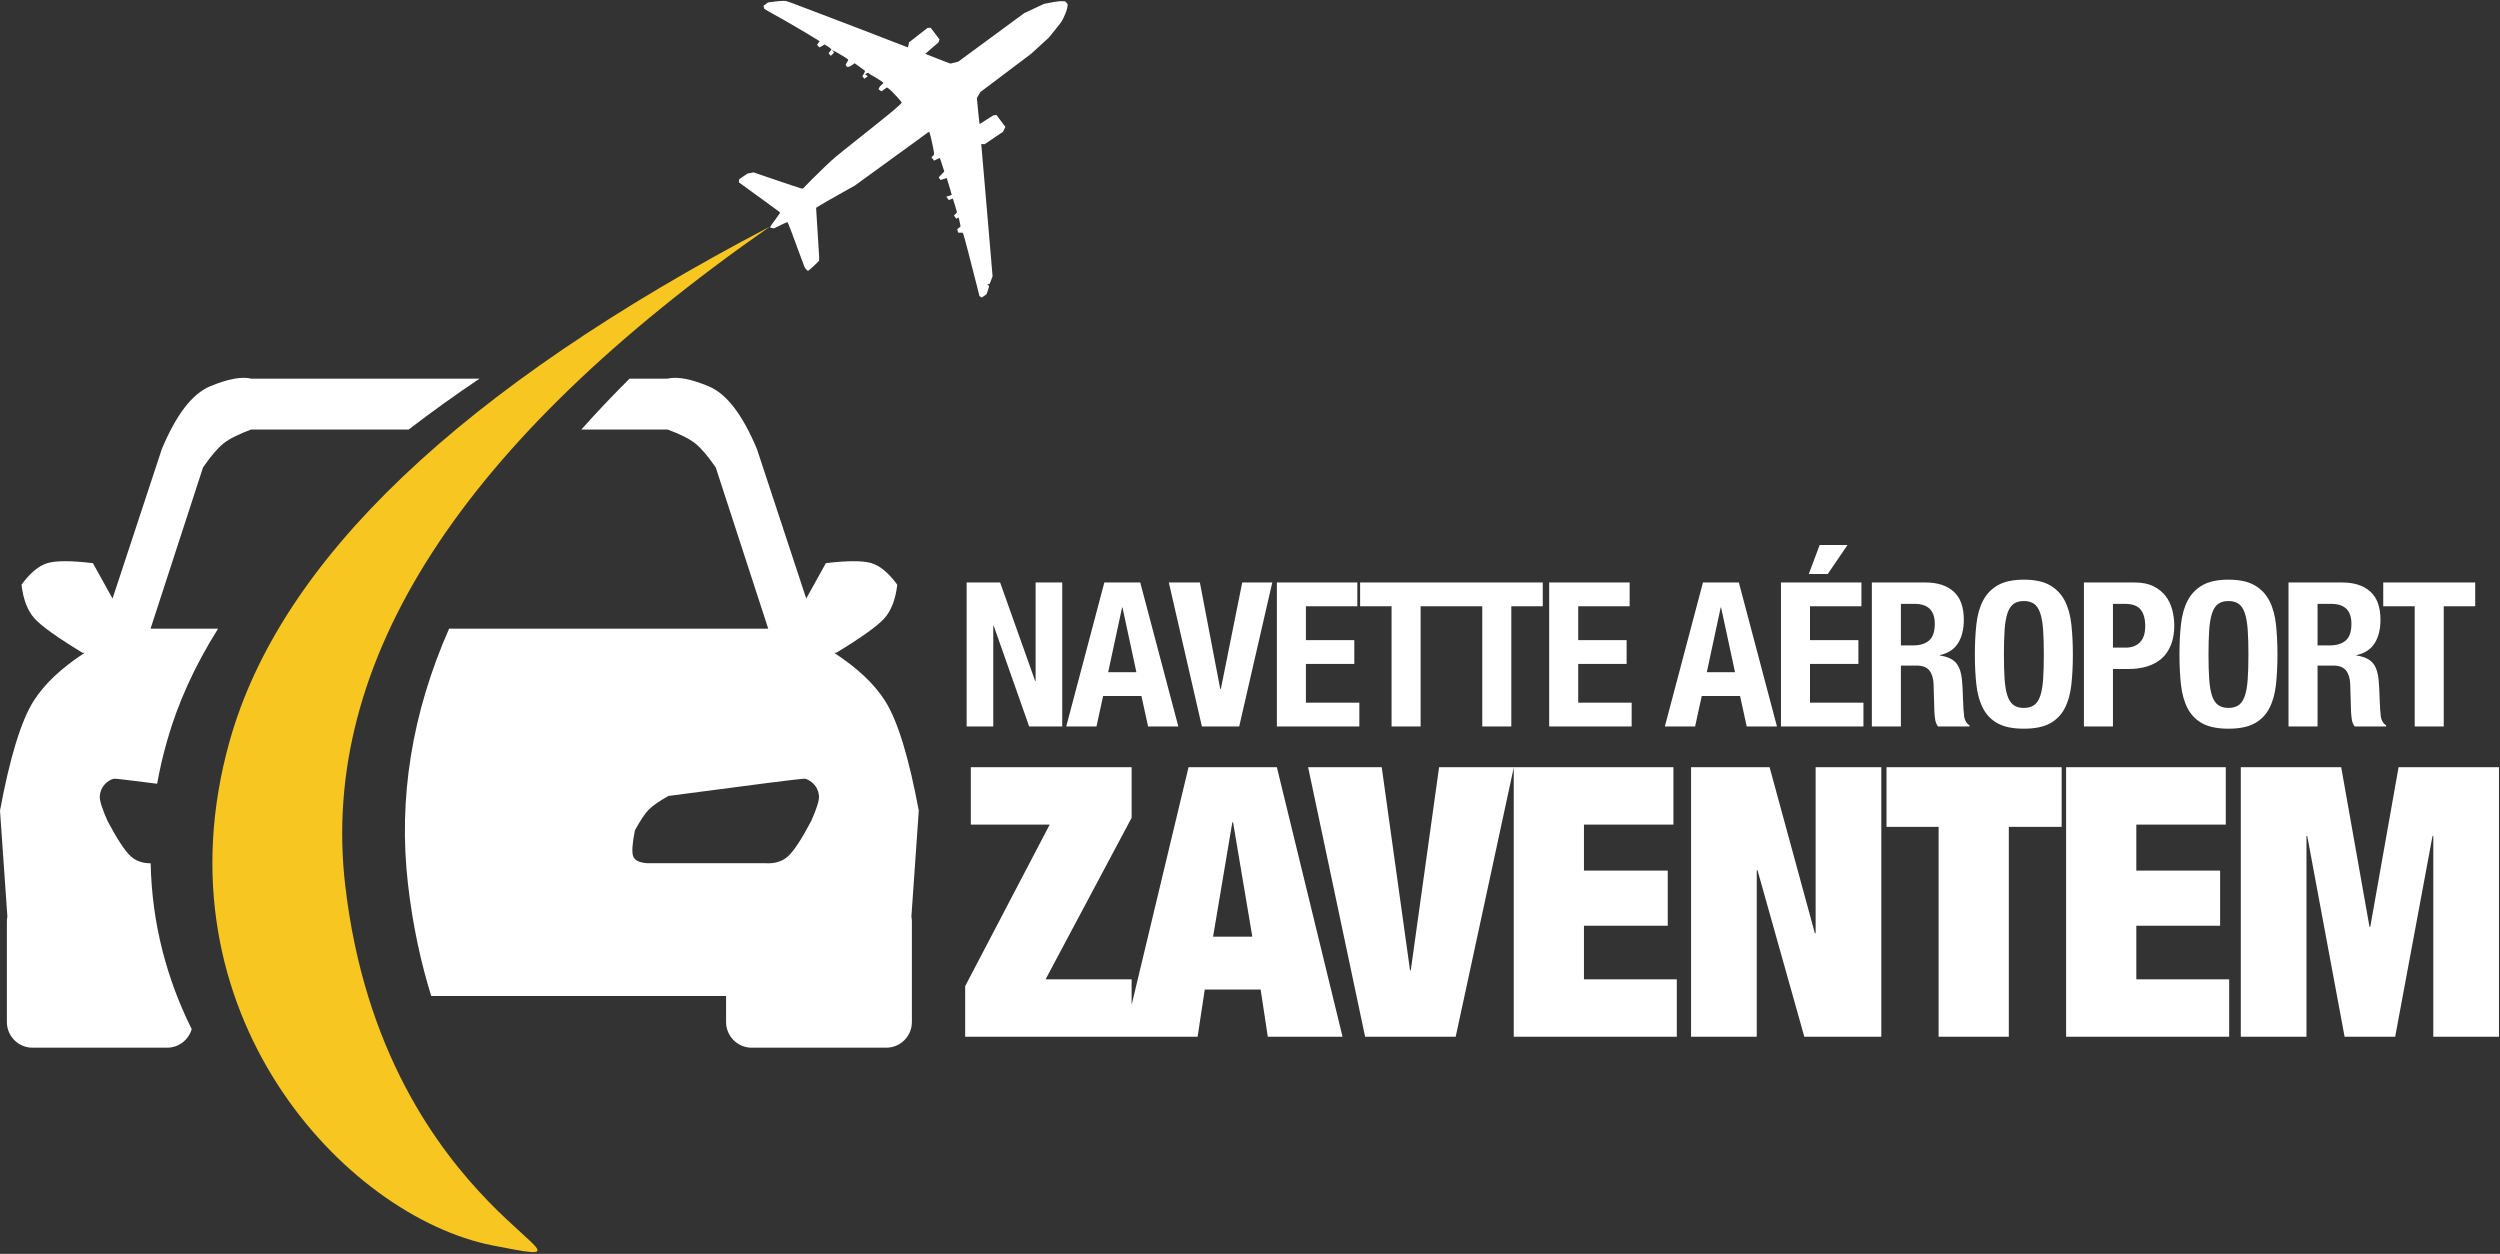 <?xml version="1.0" encoding="UTF-8"?>
<svg width="967px" height="485px" viewBox="0 0 967 485" version="1.1" xmlns="http://www.w3.org/2000/svg" xmlns:xlink="http://www.w3.org/1999/xlink">
    <rect x="0" y="0" width="967" height="485" fill="#333333" stroke="none"/>
    <!-- Generator: Sketch 53.2 (72643) - https://sketchapp.com -->
    <title>logo-taxi-zaventem</title>
    <desc>Created with Sketch.</desc>
    <g id="Page-1" stroke="none" stroke-width="1" fill="none" fill-rule="evenodd">
        <g id="logo-taxi-zaventem" transform="translate(0, -56)" fill-rule="nonzero">
            <path d="M185.484,202.458 C175.792,208.98 166.659,215.539 158.083,222.135 L97.165,222.135 C92.314,223.921 88.765,225.7 86.516,227.47 C84.268,229.241 81.606,232.354 78.53,236.808 L58.232,299.172 L84.344,299.172 C75.33,313.52 68.743,328.029 64.586,342.7 C63.01,348.261 61.746,353.746 60.775,359.148 C50.602,357.849 45.096,357.2 44.256,357.2 C43.218,357.2 39.043,359.001 38.6,363.87 C38.453,365.479 39.451,368.703 41.594,373.541 C45.338,380.614 48.333,385.172 50.579,387.214 C52.562,389.018 55.13,389.922 58.281,389.927 C58.737,413.552 64.712,435.128 74.153,454.061 C72.961,458.212 69.137,461.25 64.602,461.25 L12.597,461.25 C7.11,461.25 2.662,456.802 2.662,451.315 L2.662,412.49 C2.662,411.821 2.728,411.168 2.854,410.537 L1.13686838e-13,369.539 C3.827,348.967 8.153,334.849 12.977,327.185 C17.098,320.64 23.685,314.415 32.74,308.509 L31.945,308.509 C22.18,302.581 15.969,298.135 13.31,295.17 C10.651,292.205 8.988,287.869 8.319,282.163 C11.664,277.604 14.992,274.825 18.302,273.826 C21.611,272.827 27.49,272.827 35.938,273.826 L43.53,287.523 L62.558,229.805 C68.104,216.465 74.315,208.35 81.192,205.46 C88.069,202.57 93.393,201.569 97.165,202.458 L177.691,202.458 L185.484,202.458 Z M210.108,202.458 L221.552,202.458 C213.018,208.98 204.957,215.539 197.371,222.135 L188.621,222.135 C195.358,215.567 202.52,209.008 210.108,202.458 L210.108,202.458 Z M243.528,202.458 L258.218,202.458 C261.989,201.569 267.313,202.57 274.19,205.46 C281.067,208.35 287.279,216.465 292.825,229.805 L311.852,287.523 L319.445,273.826 C327.893,272.827 333.771,272.827 337.081,273.826 C340.391,274.825 343.718,277.604 347.064,282.163 C346.395,287.869 344.731,292.205 342.073,295.17 C339.414,298.135 333.202,302.581 323.438,308.509 L322.643,308.509 C331.697,314.415 338.285,320.64 342.405,327.185 C347.23,334.849 351.556,348.967 355.383,369.539 L352.529,410.537 C352.655,411.168 352.721,411.821 352.721,412.49 L352.721,451.315 C352.721,456.802 348.273,461.25 342.786,461.25 L290.78,461.25 C285.293,461.25 280.846,456.802 280.846,451.315 L280.846,441.24 L177.691,441.24 L166.797,441.24 C162.802,428.389 159.653,414.029 157.809,398.015 C153.991,364.844 159.292,331.896 173.712,299.172 L177.691,299.172 L297.151,299.172 L276.852,236.808 C273.777,232.354 271.115,229.241 268.866,227.47 C266.618,225.7 263.069,223.921 258.218,222.135 L224.868,222.135 C230.712,215.567 236.932,209.008 243.528,202.458 Z M129.356,299.172 L131.291,299.172 C124.588,310.78 119.236,322.495 115.234,334.315 C118.622,322.572 123.329,310.858 129.356,299.172 Z M311.126,357.2 C309.573,357.2 292.048,359.423 258.551,363.87 C254.927,365.907 252.376,367.686 250.898,369.205 C249.419,370.725 247.645,373.393 245.573,377.209 C244.56,382.329 244.338,385.664 244.908,387.214 C245.478,388.764 247.252,389.654 250.232,389.882 L295.82,389.882 C299.563,390.146 302.558,389.257 304.804,387.214 C307.05,385.172 310.045,380.614 313.788,373.541 C315.931,368.703 316.93,365.479 316.783,363.87 C316.34,359.001 312.164,357.2 311.126,357.2 Z" id="Combined-Shape" fill="#FFFFFF"></path>
            <g id="154271" transform="translate(355.716, 101.016) rotate(-37) translate(-355.716, -101.016) translate(283.716, 29.516)" fill="#FFFFFF">
                <g id="Group" transform="translate(72, 71.009) scale(-1, 1) rotate(-180) translate(-72, -71.009) translate(0, 0.009)">
                    <path d="M49.271,140.492 C49.147,140.211 49.046,139.92 49.046,139.841 C49.046,139.762 49.327,139.078 49.676,138.303 C52.633,131.747 56.467,122.609 58.547,117.187 C58.615,117.03 58.48,116.951 57.794,116.749 C57.344,116.615 56.962,116.491 56.951,116.48 C56.928,116.469 56.973,116.154 57.04,115.784 L57.164,115.099 L58.266,114.964 L59.368,114.83 L59.627,114.246 C60.054,113.247 60.29,112.472 60.29,112.046 L60.29,111.642 L59.447,111.44 L58.603,111.237 L58.603,110.575 C58.603,109.812 58.581,109.823 59.807,110.036 C60.324,110.126 60.515,110.205 60.47,110.306 C60.436,110.395 60.38,110.654 60.346,110.889 L60.279,111.316 L60.56,110.979 C60.875,110.62 61.932,108.218 62.73,106.062 C63.078,105.108 63.191,104.693 63.112,104.592 C63.045,104.513 62.629,104.3 62.179,104.131 C61.111,103.716 61.077,103.682 61.077,103.121 C61.077,102.863 61.145,102.593 61.223,102.526 C61.516,102.29 62.606,102.055 63.438,102.055 L64.293,102.055 L64.754,100.573 C65.012,99.753 65.339,98.676 65.473,98.182 L65.71,97.295 L65.428,97.048 C65.271,96.913 64.81,96.689 64.405,96.543 L63.663,96.273 L63.663,95.633 L63.663,94.982 L64.506,94.982 C64.967,94.982 65.35,94.994 65.35,95.016 C65.35,95.027 65.249,95.308 65.125,95.645 C64.99,95.97 64.9,96.251 64.923,96.262 C64.945,96.273 65.271,96.217 65.665,96.127 C66.35,95.97 66.362,95.97 66.362,95.589 C66.362,95.375 66.485,94.949 66.643,94.646 C67.216,93.512 68.611,89.785 68.611,89.369 C68.611,89.201 68.476,89.167 67.677,89.122 C67.003,89.089 66.609,89.01 66.216,88.808 C65.912,88.662 65.653,88.505 65.631,88.471 C65.608,88.426 65.687,88.112 65.822,87.764 L66.058,87.135 L67.351,87.102 L68.644,87.068 L68.858,86.451 C68.982,86.114 69.161,85.205 69.285,84.43 C69.51,82.87 69.802,79.075 69.701,78.963 C69.285,78.559 63.978,78.289 48.934,77.919 C36.25,77.605 35.666,77.582 30.662,76.976 C26.536,76.471 20.801,75.685 19.643,75.449 C19.092,75.348 19.081,75.348 18.732,75.73 C18.305,76.201 15.539,80.22 10.997,86.945 L7.668,91.873 L6.566,92.4 L5.465,92.928 L3.553,93.007 L1.653,93.085 L1.226,92.659 L0.81,92.221 L1.439,90.144 C2.024,88.191 2.699,85.99 5.071,78.233 C6.353,74.046 6.566,73.283 6.454,73.193 C6.409,73.148 5.116,72.733 3.564,72.272 C-0.517,71.049 -0.337,71.161 0.45,70.319 C0.956,69.78 1.012,69.747 1.878,69.623 C3.328,69.399 6.454,68.736 6.555,68.635 C6.679,68.512 5.363,63.965 2.271,53.839 C1.203,50.371 1.237,50.517 1.361,49.618 C1.417,49.181 1.495,48.799 1.518,48.777 C1.653,48.631 6.218,49.068 7.14,49.304 C7.612,49.428 7.219,48.855 15.415,61.338 L18.721,66.356 L19.126,66.356 C19.812,66.356 24.647,65.75 32.574,64.672 L35.834,64.223 L41.85,64.111 C45.156,64.055 50.958,63.954 54.724,63.887 C58.502,63.83 62.471,63.752 63.551,63.718 C64.63,63.685 66.823,63.662 68.419,63.651 C70.499,63.651 71.309,63.617 71.309,63.516 C71.309,63.011 70.522,61.103 69.24,58.464 C67.61,55.119 67.778,55.344 66.677,55.187 L66.137,55.108 L66.137,54.288 L66.137,53.48 L67.34,53.244 C67.992,53.11 68.554,52.986 68.566,52.964 C68.588,52.941 68.453,52.526 68.273,52.043 C68.093,51.549 67.689,50.382 67.374,49.45 L66.8,47.755 L65.226,47.486 L63.663,47.227 L63.663,46.599 L63.663,45.981 L64.54,45.678 C65.012,45.521 65.541,45.33 65.71,45.263 L66.013,45.151 L65.518,43.77 C65.26,43.006 64.844,41.906 64.619,41.323 C64.394,40.739 64.09,39.942 63.944,39.549 C63.809,39.156 63.663,38.819 63.629,38.785 C63.596,38.752 63.112,38.898 62.55,39.111 L61.527,39.493 L61.527,38.673 L61.527,37.854 L61.954,37.741 C62.179,37.685 62.528,37.596 62.707,37.551 C62.899,37.506 63.078,37.461 63.112,37.438 C63.157,37.416 62.741,36.226 62.201,34.789 L61.223,32.173 L60.785,32.095 C60.549,32.061 60.155,31.994 59.93,31.949 L59.503,31.882 L59.503,31.107 L59.503,30.321 L59.93,30.321 C60.166,30.321 60.391,30.287 60.425,30.254 C60.515,30.175 60.099,29.142 59.503,27.941 L59.008,26.965 L58.176,26.931 L57.344,26.897 L57.085,26.257 L56.827,25.606 L57.546,25.079 C57.94,24.787 58.266,24.495 58.266,24.428 C58.266,24.113 53.015,11.316 49.698,3.547 L48.641,1.078 L48.832,0.573 L49.024,0.067 L50.159,0.034 L51.295,0 L52.644,0.921 C53.386,1.414 53.993,1.897 53.993,1.976 C53.993,2.066 53.937,2.268 53.858,2.425 C53.69,2.806 53.769,2.851 54.263,2.649 L54.668,2.481 L55.972,3.289 L57.288,4.109 L60.324,8.936 C61.988,11.596 65.968,17.928 69.173,23.024 C72.366,28.121 77.145,35.732 79.787,39.953 L84.599,47.62 L85.117,47.194 L85.623,46.778 L89.907,46.565 L94.19,46.341 L95.124,46.823 L96.046,47.306 L96.046,50.18 L96.046,53.054 L95.517,53.379 C95,53.716 94.978,53.716 91.953,53.918 C90.278,54.019 88.838,54.131 88.76,54.143 C88.681,54.165 89.715,55.95 91.29,58.521 L93.966,62.865 L95.169,63.37 L96.372,63.887 L108.661,63.887 L120.951,63.887 L125.629,64.324 L130.295,64.773 L134.118,65.739 C137.839,66.682 137.963,66.727 139.391,67.468 C141.303,68.456 142.382,69.174 143.18,69.993 L143.832,70.656 L143.832,71.363 C143.832,72.059 143.832,72.07 143.304,72.542 C142.382,73.361 141.156,74.091 138.829,75.225 L136.58,76.314 L132.476,77.189 L128.372,78.054 L112.518,78.245 L96.664,78.424 L95.225,79.042 L93.786,79.659 L91.02,84.071 C89.502,86.496 88.276,88.494 88.299,88.516 C88.321,88.539 89.839,88.651 91.661,88.763 L94.966,88.954 L95.506,89.291 L96.046,89.628 L96.046,92.468 L96.046,95.308 L95.54,95.656 L95.023,96.004 L90.502,95.925 L85.982,95.847 L85.218,95.173 C84.802,94.803 84.442,94.522 84.431,94.545 C84.318,94.69 82.924,96.924 80.585,100.708 C75.84,108.375 72.31,114.021 65.822,124.338 C58.626,135.788 58.165,136.507 57.625,137.169 C57.142,137.764 55.837,138.64 53.465,139.987 L51.655,141.009 L50.575,141.009 L49.485,141.009 L49.271,140.492 Z" id="Path"></path>
                </g>
            </g>
            <path d="M297.746,143.669 C178.073,206.342 108.428,272.686 88.81,342.7 C59.383,447.72 133.69,526.532 190.498,537.727 C247.306,548.922 148.211,527.454 133.481,398.015 C123.661,311.723 178.416,226.941 297.746,143.669 Z" id="Path-10" fill="#F7C621"></path>
            <path d="M386.848,281.308 L400.42,319.45 L400.576,319.45 L400.576,281.308 L410.872,281.308 L410.872,337 L398.08,337 L384.352,298 L384.196,298 L384.196,337 L373.9,337 L373.9,281.308 L386.848,281.308 Z M439.56,316.018 L434.178,290.98 L434.022,290.98 L428.64,316.018 L439.56,316.018 Z M441.042,281.308 L455.784,337 L444.084,337 L441.51,325.222 L426.69,325.222 L424.116,337 L412.416,337 L427.158,281.308 L441.042,281.308 Z M464.113,281.308 L471.991,322.492 L472.225,322.492 L480.493,281.308 L492.115,281.308 L479.323,337 L464.893,337 L452.101,281.308 L464.113,281.308 Z M525.015,281.308 L525.015,290.512 L505.125,290.512 L505.125,303.616 L523.845,303.616 L523.845,312.82 L505.125,312.82 L505.125,327.796 L525.795,327.796 L525.795,337 L493.893,337 L493.893,281.308 L525.015,281.308 Z M561.659,281.308 L561.659,290.512 L549.491,290.512 L549.491,337 L538.259,337 L538.259,290.512 L526.091,290.512 L526.091,281.308 L561.659,281.308 Z M596.743,281.308 L596.743,290.512 L584.575,290.512 L584.575,337 L573.343,337 L573.343,290.512 L561.175,290.512 L561.175,281.308 L596.743,281.308 Z M630.344,281.308 L630.344,290.512 L610.454,290.512 L610.454,303.616 L629.174,303.616 L629.174,312.82 L610.454,312.82 L610.454,327.796 L631.124,327.796 L631.124,337 L599.222,337 L599.222,281.308 L630.344,281.308 Z M671.106,316.018 L665.724,290.98 L665.568,290.98 L660.186,316.018 L671.106,316.018 Z M672.588,281.308 L687.33,337 L675.63,337 L673.056,325.222 L658.236,325.222 L655.662,337 L643.962,337 L658.704,281.308 L672.588,281.308 Z M703.85,266.8 L714.614,266.8 L706.97,278.032 L699.638,278.032 L703.85,266.8 Z M719.996,281.308 L719.996,290.512 L700.106,290.512 L700.106,303.616 L718.826,303.616 L718.826,312.82 L700.106,312.82 L700.106,327.796 L720.776,327.796 L720.776,337 L688.874,337 L688.874,281.308 L719.996,281.308 Z M724.035,281.308 L744.783,281.308 C749.464,281.308 753.103,282.491 755.703,284.857 C758.304,287.223 759.603,290.824 759.603,295.66 C759.603,299.404 758.85,302.459 757.341,304.825 C755.833,307.191 753.494,308.712 750.321,309.388 L750.321,309.544 C753.13,309.96 755.183,310.87 756.483,312.274 C757.784,313.678 758.589,315.94 758.901,319.06 C759.005,320.1 759.083,321.231 759.135,322.453 C759.187,323.675 759.239,325.04 759.291,326.548 C759.395,329.512 759.551,331.774 759.759,333.334 C760.071,334.894 760.747,335.96 761.787,336.532 L761.787,337 L749.619,337 C749.047,336.22 748.683,335.323 748.527,334.309 C748.371,333.295 748.267,332.242 748.215,331.15 L747.903,320.464 C747.799,318.28 747.254,316.564 746.265,315.316 C745.277,314.068 743.614,313.444 741.273,313.444 L735.267,313.444 L735.267,337 L724.035,337 L724.035,281.308 Z M735.267,305.644 L739.947,305.644 C742.652,305.644 744.731,305.007 746.187,303.733 C747.644,302.459 748.371,300.314 748.371,297.298 C748.371,292.15 745.772,289.576 740.571,289.576 L735.267,289.576 L735.267,305.644 Z M775.109,309.154 C775.109,312.898 775.2,316.083 775.382,318.709 C775.564,321.335 775.928,323.467 776.474,325.105 C777.02,326.743 777.8,327.939 778.814,328.693 C779.828,329.447 781.167,329.824 782.831,329.824 C784.495,329.824 785.834,329.447 786.848,328.693 C787.862,327.939 788.642,326.743 789.188,325.105 C789.734,323.467 790.098,321.335 790.28,318.709 C790.462,316.083 790.553,312.898 790.553,309.154 C790.553,305.41 790.462,302.238 790.28,299.638 C790.098,297.038 789.734,294.906 789.188,293.242 C788.642,291.578 787.862,290.369 786.848,289.615 C785.834,288.861 784.495,288.484 782.831,288.484 C781.167,288.484 779.828,288.861 778.814,289.615 C777.8,290.369 777.02,291.578 776.474,293.242 C775.928,294.906 775.564,297.038 775.382,299.638 C775.2,302.238 775.109,305.41 775.109,309.154 Z M763.877,309.154 C763.877,304.942 764.072,301.055 764.462,297.493 C764.852,293.931 765.71,290.876 767.036,288.328 C768.362,285.78 770.273,283.791 772.769,282.361 C775.265,280.931 778.619,280.216 782.831,280.216 C787.043,280.216 790.397,280.931 792.893,282.361 C795.389,283.791 797.3,285.78 798.626,288.328 C799.952,290.876 800.81,293.931 801.2,297.493 C801.59,301.055 801.785,304.942 801.785,309.154 C801.785,313.418 801.59,317.318 801.2,320.854 C800.81,324.39 799.952,327.432 798.626,329.98 C797.3,332.528 795.389,334.478 792.893,335.83 C790.397,337.182 787.043,337.858 782.831,337.858 C778.619,337.858 775.265,337.182 772.769,335.83 C770.273,334.478 768.362,332.528 767.036,329.98 C765.71,327.432 764.852,324.39 764.462,320.854 C764.072,317.318 763.877,313.418 763.877,309.154 Z M817.291,306.502 L822.283,306.502 C824.519,306.502 826.326,305.826 827.704,304.474 C829.082,303.122 829.771,301.016 829.771,298.156 C829.771,295.348 829.173,293.216 827.977,291.76 C826.781,290.304 824.779,289.576 821.971,289.576 L817.291,289.576 L817.291,306.502 Z M806.059,281.308 L825.715,281.308 C828.575,281.308 830.98,281.789 832.93,282.751 C834.88,283.713 836.453,284.974 837.649,286.534 C838.845,288.094 839.703,289.875 840.223,291.877 C840.743,293.879 841.003,295.92 841.003,298 C841.003,300.86 840.574,303.356 839.716,305.488 C838.858,307.62 837.662,309.362 836.128,310.714 C834.594,312.066 832.735,313.08 830.551,313.756 C828.367,314.432 825.949,314.77 823.297,314.77 L817.291,314.77 L817.291,337 L806.059,337 L806.059,281.308 Z M854.247,309.154 C854.247,312.898 854.338,316.083 854.52,318.709 C854.702,321.335 855.066,323.467 855.612,325.105 C856.158,326.743 856.938,327.939 857.952,328.693 C858.966,329.447 860.305,329.824 861.969,329.824 C863.633,329.824 864.972,329.447 865.986,328.693 C867,327.939 867.78,326.743 868.326,325.105 C868.872,323.467 869.236,321.335 869.418,318.709 C869.6,316.083 869.691,312.898 869.691,309.154 C869.691,305.41 869.6,302.238 869.418,299.638 C869.236,297.038 868.872,294.906 868.326,293.242 C867.78,291.578 867,290.369 865.986,289.615 C864.972,288.861 863.633,288.484 861.969,288.484 C860.305,288.484 858.966,288.861 857.952,289.615 C856.938,290.369 856.158,291.578 855.612,293.242 C855.066,294.906 854.702,297.038 854.52,299.638 C854.338,302.238 854.247,305.41 854.247,309.154 Z M843.015,309.154 C843.015,304.942 843.21,301.055 843.6,297.493 C843.99,293.931 844.848,290.876 846.174,288.328 C847.5,285.78 849.411,283.791 851.907,282.361 C854.403,280.931 857.757,280.216 861.969,280.216 C866.181,280.216 869.535,280.931 872.031,282.361 C874.527,283.791 876.438,285.78 877.764,288.328 C879.09,290.876 879.948,293.931 880.338,297.493 C880.728,301.055 880.923,304.942 880.923,309.154 C880.923,313.418 880.728,317.318 880.338,320.854 C879.948,324.39 879.09,327.432 877.764,329.98 C876.438,332.528 874.527,334.478 872.031,335.83 C869.535,337.182 866.181,337.858 861.969,337.858 C857.757,337.858 854.403,337.182 851.907,335.83 C849.411,334.478 847.5,332.528 846.174,329.98 C844.848,327.432 843.99,324.39 843.6,320.854 C843.21,317.318 843.015,313.418 843.015,309.154 Z M885.196,281.308 L905.944,281.308 C910.625,281.308 914.264,282.491 916.864,284.857 C919.465,287.223 920.764,290.824 920.764,295.66 C920.764,299.404 920.011,302.459 918.502,304.825 C916.994,307.191 914.655,308.712 911.482,309.388 L911.482,309.544 C914.291,309.96 916.344,310.87 917.644,312.274 C918.945,313.678 919.75,315.94 920.062,319.06 C920.166,320.1 920.244,321.231 920.296,322.453 C920.348,323.675 920.4,325.04 920.452,326.548 C920.556,329.512 920.712,331.774 920.92,333.334 C921.232,334.894 921.908,335.96 922.948,336.532 L922.948,337 L910.78,337 C910.208,336.22 909.844,335.323 909.688,334.309 C909.532,333.295 909.428,332.242 909.376,331.15 L909.064,320.464 C908.96,318.28 908.415,316.564 907.426,315.316 C906.438,314.068 904.775,313.444 902.434,313.444 L896.428,313.444 L896.428,337 L885.196,337 L885.196,281.308 Z M896.428,305.644 L901.108,305.644 C903.813,305.644 905.892,305.007 907.348,303.733 C908.805,302.459 909.532,300.314 909.532,297.298 C909.532,292.15 906.933,289.576 901.732,289.576 L896.428,289.576 L896.428,305.644 Z M957.408,281.308 L957.408,290.512 L945.24,290.512 L945.24,337 L934.008,337 L934.008,290.512 L921.84,290.512 L921.84,281.308 L957.408,281.308 Z" id="NAVETTEAÉROPORT" fill="#FFFFFF"></path>
            <path d="M373.326,437.436 L406.03,374.948 L375.516,374.948 L375.516,352.756 L437.712,352.756 L437.712,372.32 L404.424,434.808 L437.712,434.808 L437.712,457 L373.326,457 L373.326,437.436 Z M476.663,374.072 L469.217,418.31 L484.401,418.31 L476.955,374.072 L476.663,374.072 Z M493.891,352.756 L519.295,457 L490.387,457 L487.613,438.75 L466.005,438.75 L463.231,457 L434.761,457 L459.727,352.756 L493.891,352.756 Z M505.979,352.756 L534.449,352.756 L545.399,431.304 L545.691,431.304 L556.641,352.756 L585.549,352.756 L563.065,457 L528.025,457 L505.979,352.756 Z M585.518,352.756 L647.276,352.756 L647.276,374.948 L612.674,374.948 L612.674,392.76 L645.086,392.76 L645.086,414.076 L612.674,414.076 L612.674,434.808 L648.59,434.808 L648.59,457 L585.518,457 L585.518,352.756 Z M654.108,352.756 L684.476,352.756 L701.996,416.996 L702.288,416.996 L702.288,352.756 L727.692,352.756 L727.692,457 L697.908,457 L679.804,392.614 L679.512,392.614 L679.512,457 L654.108,457 L654.108,352.756 Z M749.854,375.824 L729.706,375.824 L729.706,352.756 L797.45,352.756 L797.45,375.824 L777.01,375.824 L777.01,457 L749.854,457 L749.854,375.824 Z M799.171,352.756 L860.929,352.756 L860.929,374.948 L826.327,374.948 L826.327,392.76 L858.739,392.76 L858.739,414.076 L826.327,414.076 L826.327,434.808 L862.243,434.808 L862.243,457 L799.171,457 L799.171,352.756 Z M866.739,352.756 L905.575,352.756 L916.525,414.514 L916.817,414.514 L927.767,352.756 L966.603,352.756 L966.603,457 L941.199,457 L941.199,379.328 L940.907,379.328 L926.453,457 L906.889,457 L892.435,379.328 L892.143,379.328 L892.143,457 L866.739,457 L866.739,352.756 Z" id="ZAVENTEM" fill="#FFFFFF"></path>
        </g>
    </g>
</svg>